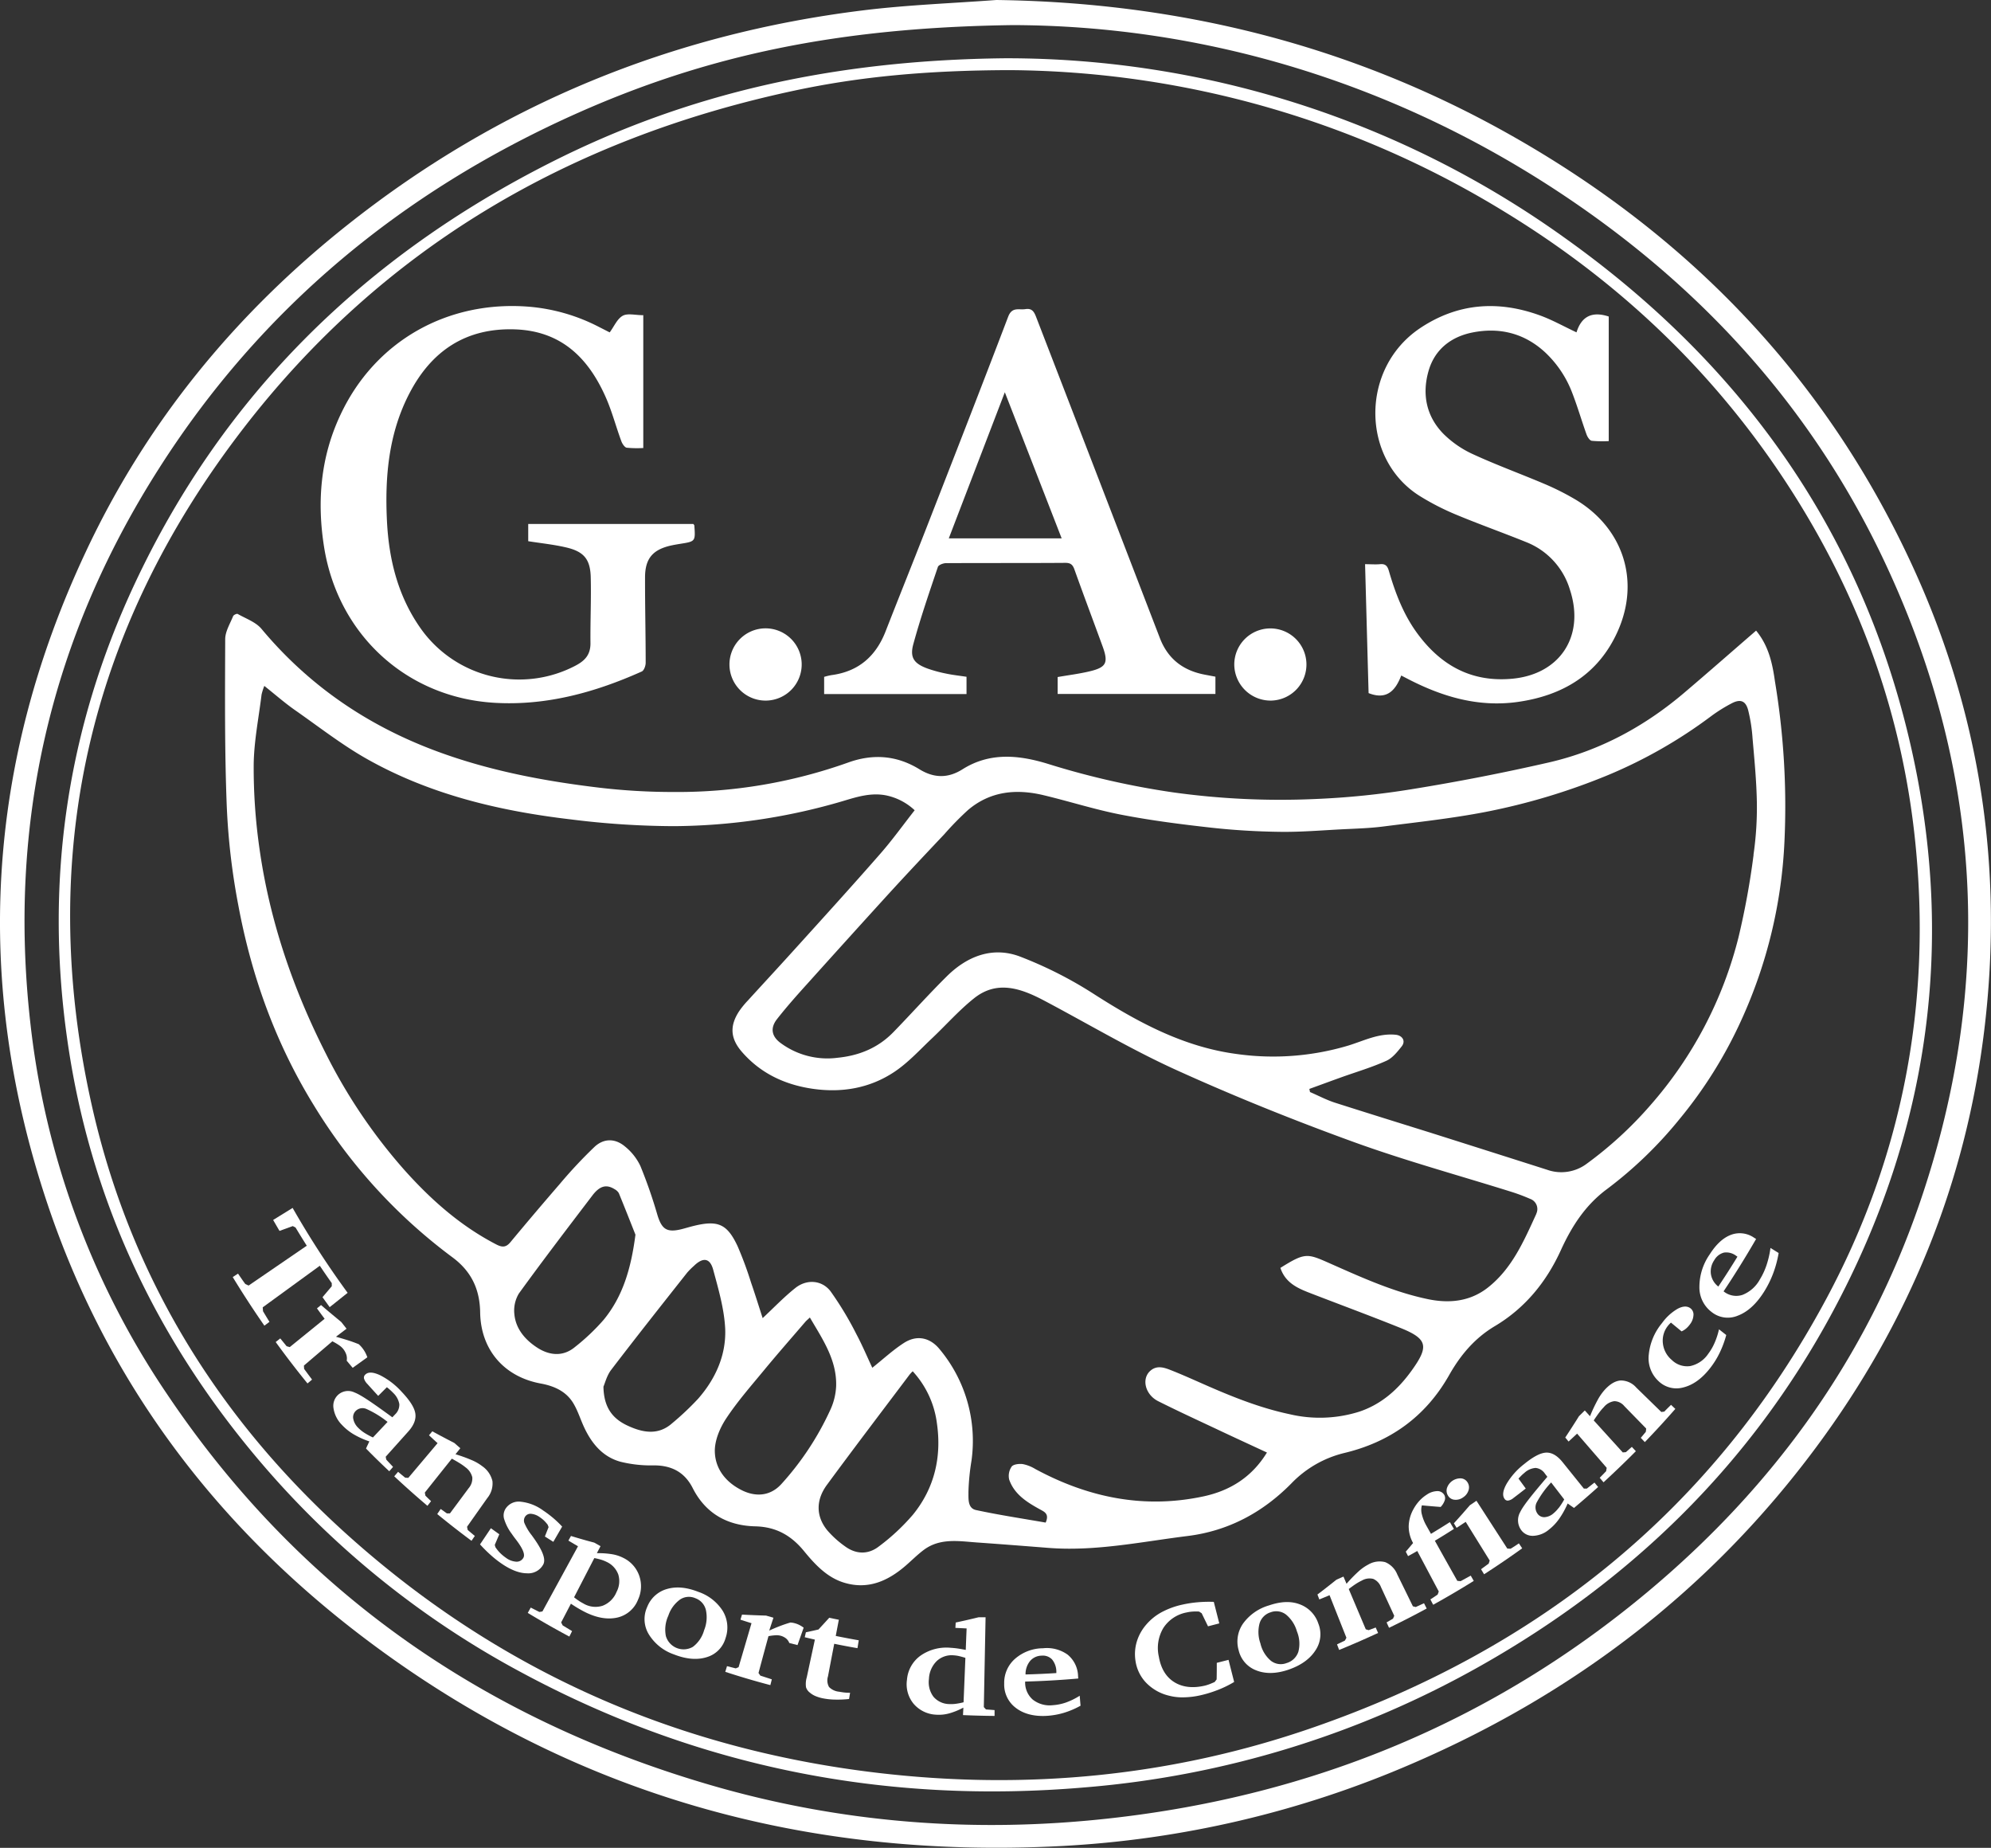 <svg xmlns="http://www.w3.org/2000/svg" viewBox="0 0 599.76 556.53"><rect x="0" y="0" width="599.76" height="556.53" fill="#333333" stroke="none"/><defs><style>.cls-1{fill:#fff;}</style></defs><g id="Calque_2" data-name="Calque 2"><g id="Calque_1-2" data-name="Calque 1"><path class="cls-1" d="M547,436c27.88-37.5,45.13-79.41,50.75-125.89,5.89-48.83-1.28-95.79-22-140.42-26.17-56.48-67.43-99.12-121.47-129.44C406.52,13.45,354.94.71,300.12,0c-13.41,1-26.88,1.48-40.21,3.13-57.66,7.12-109.55,28.38-155.14,64.53-33.86,26.84-60.68,59.52-79,98.69C-4.08,230-8.08,295.6,14.2,362.29c18,53.88,50.91,97.44,96.09,131.48C172.18,540.41,242.44,560,319.47,556a306,306,0,0,0,106.31-25C474.47,509.94,515.28,478.7,547,436ZM213.36,537.43c-68.09-20-123.23-58.3-163-117.5A247.75,247.75,0,0,1,9.17,308.34Q-1.12,217.79,48,140.92c30.7-48.12,72.93-83,124.84-106.36,40.05-18,79.81-26.29,132.32-27,57.1.17,115.75,17.05,168.47,53C514,88.06,545.83,123.45,567,167.72c30.12,63.09,34,128.07,11.41,194.24-16.06,47-44.21,85.87-82.23,117.6-46.75,39-100.75,61.17-161.08,68C293.86,552.25,253.17,549.12,213.36,537.43Z"/><path class="cls-1" d="M552.16,394.93c29.24-54.5,37.19-112.24,22.94-172.42-15.05-63.58-51.07-113.42-103.93-151A288.33,288.33,0,0,0,302.68,17.55c-51.47.56-95.52,10.51-136.86,31.43C109.91,77.26,67.23,118.85,40.53,175.92c-20.3,43.38-27,89-20.37,136.43,6.72,48.34,26.69,90.81,58.22,127.89A271.16,271.16,0,0,0,157,503.66c53.1,28.62,109.84,39.81,169.85,34.66a290.1,290.1,0,0,0,119.47-36.79C491.56,475.91,527.5,440.89,552.16,394.93ZM395.46,520.32c-42.67,14.79-86.62,18.9-131.36,13.59-53.91-6.4-102.7-25.88-145.32-59.71-46.35-36.82-78.24-83.52-91.2-141.61C10.94,258,26.6,189.78,73.07,129.34c42.18-54.85,98.61-87.57,166-102,20-4.29,40.3-6.14,64.89-6.22A288.66,288.66,0,0,1,454,64.26c35.56,21.82,64.81,50.22,87,85.66,19.88,31.74,32.11,66.25,35.93,103.53,5,48.66-3.74,94.89-26.93,138C515.82,455,463.17,496.85,395.46,520.32Z"/><path class="cls-1" d="M529,189.93c-7.23,6.26-14.28,12.45-21.43,18.53-12,10.25-25.65,17.67-41.07,21.19q-20.36,4.66-41,8a241.71,241.71,0,0,1-29.42,3,234.3,234.3,0,0,1-42.66-2,243.8,243.8,0,0,1-37.55-8.53c-8.81-2.73-17.63-3.67-25.94,1.58-4.41,2.78-8.64,2.64-12.94,0-6.88-4.24-14.1-4.74-21.61-2a153,153,0,0,1-52.4,8.83,189.14,189.14,0,0,1-22.45-1.3c-16.77-2-33.29-5.13-49.21-11.06-20.72-7.72-38.33-19.74-52.55-36.77-1.72-2.06-4.71-3.09-7.17-4.49-.27-.16-1.24.3-1.38.67-.91,2.27-2.37,4.59-2.38,6.91-.06,16.86-.19,33.74.48,50.59A204.11,204.11,0,0,0,71.8,272.7c4,21.47,11.33,41.77,22.91,60.47a161.61,161.61,0,0,0,41.56,45.49c5.8,4.29,8.26,9.73,8.37,16.61.17,11.19,7.15,19.38,18.26,21.42,3.81.7,7.33,2.19,9.52,5.49,1.48,2.25,2.29,4.94,3.42,7.43,2.28,5,5.62,9.15,11.09,10.64A38.1,38.1,0,0,0,197,441.34c5.36,0,9.26,2.09,11.66,6.82,3.93,7.75,10.54,11.34,18.86,11.54,6.31.15,10.85,2.77,14.7,7.48,3.32,4.05,7,8,12.17,9.52,7.11,2.12,13.07-.53,18.39-5.12,1.81-1.56,3.5-3.27,5.4-4.71,4.89-3.71,10.53-2.72,16-2.32,7.21.51,14.43,1.07,21.64,1.64,14.18,1.11,28-1.85,41.94-3.58,12.16-1.51,22.52-7,31.2-15.79a32.84,32.84,0,0,1,15.78-9.16c14-3.3,24.71-11,31.79-23.5,3.43-6.07,7.72-11.16,13.82-14.79,9.08-5.42,15.51-13.32,19.86-22.89,3.28-7.18,7.41-13.59,13.91-18.38a123.64,123.64,0,0,0,21.71-20.93,133.09,133.09,0,0,0,18.71-29.91,145.22,145.22,0,0,0,13-53.78,228.87,228.87,0,0,0-2.85-48.19C533.92,199.88,532.84,194.6,529,189.93ZM173.15,405.73c-3.56,2.94-7.64,2.5-11.21.22s-6.61-5.63-7-10.22a9.91,9.91,0,0,1,1.37-6.16c7.2-9.94,14.66-19.7,22.1-29.47,2.26-3,4.28-3.47,6.73-1.94a3.24,3.24,0,0,1,1.28,1.2c1.86,4.54,3.65,9.1,5,12.5-1.33,10.29-3.85,18.67-9.6,25.66A63.37,63.37,0,0,1,173.15,405.73Zm37.14,15.55a85.36,85.36,0,0,1-7.82,7.38c-4.22,3.73-8.88,2.81-13.38.73s-7.2-5.4-7.31-11.76c.44-1,1-3.25,2.23-4.93,7.55-9.89,15.27-19.64,23-29.42a20.87,20.87,0,0,1,2-2c2.74-2.68,4.86-2.46,5.83,1.14,1.59,5.88,3.35,11.88,3.62,17.9C218.74,408.19,215.52,415.32,210.29,421.28ZM235.34,447c-3.15,3.43-7.32,3.94-11.52,2-5-2.37-8.38-6.45-8.49-11.86-.06-3.31,1.52-7.05,3.41-9.91,3.42-5.17,7.55-9.87,11.51-14.67s8.18-9.6,12.29-14.39c.37-.44.84-.81,1.42-1.37,3.83,6.54,8.11,12.73,7.92,20.55a19,19,0,0,1-1.79,7.34A87,87,0,0,1,235.34,447ZM275,456.2a63.34,63.34,0,0,1-10.26,9.56c-3.19,2.48-6.91,2.41-10.25-.08a29.42,29.42,0,0,1-5.29-4.79c-3.4-4.17-3.5-9.07-.08-13.71C257.3,436.05,265.68,425.06,274,414a10.27,10.27,0,0,1,.94-1,28.45,28.45,0,0,1,7.28,15.58C283.71,438.79,281.51,448.2,275,456.2Zm187.82-90.67c-3.74,8.15-7.3,16.51-14.62,22.26-5.31,4.17-11.51,4.83-18,3.5-10.45-2.17-20.11-6.59-29.78-10.87-6.67-2.95-7.3-3.2-14.72,1.44,1.62,4.86,5.76,6.35,9.83,7.92,8.77,3.38,17.58,6.64,26.3,10.15,8.25,3.31,8.64,5.56,3.46,12.78-4.09,5.71-9.12,10.22-15.85,12.46a39.52,39.52,0,0,1-20.95.76c-8.83-1.86-17.14-5.19-25.36-8.8-3.6-1.58-7.18-3.21-10.84-4.63-2-.77-4.13-1.3-6,.57-2.41,2.45-1.23,7,2.58,8.93,5.74,2.88,11.57,5.57,17.38,8.3,5.07,2.4,10.17,4.74,15.4,7.17-4.59,7.48-11.17,11.5-19.13,13.21-17.92,3.83-34.72.36-50.66-8.25a11.53,11.53,0,0,0-3.77-1.48c-1.11-.14-2.83.05-3.35.77a4.9,4.9,0,0,0-.73,3.93c1.59,4.49,5.44,6.84,9.37,9,1.25.69,2.76,1.32,1.61,3.92-6.92-1.21-14-2.27-21-3.78-2.56-.56-2.23-3.51-2.26-5.45a69.1,69.1,0,0,1,.91-9.37A43.06,43.06,0,0,0,283,406.3c-2.45-3-6.37-4.65-10.77-1.79-3.25,2.1-6.13,4.78-9.46,7.43-1.49-3.16-3-6.76-4.81-10.15a99.44,99.44,0,0,0-7.76-12.87c-2.62-3.42-7.19-3.73-10.62-1s-6.5,5.95-9.84,9.07c-1.12-3.45-2.27-7.17-3.54-10.84a109,109,0,0,0-4-10.8c-3.14-6.73-5.92-7.9-13.12-6.16-1.25.3-2.47.68-3.72,1-4.48,1.11-6,.07-7.33-4.29a146,146,0,0,0-5.11-14.7,16.7,16.7,0,0,0-4.69-5.93c-2.9-2.43-6.3-2.48-9.11.11a142.23,142.23,0,0,0-10.48,11.19c-5,5.78-10,11.67-14.9,17.57-1.26,1.51-2.38,1.61-4.16.7-10.89-5.62-19.84-13.57-27.93-22.65a162.77,162.77,0,0,1-23.56-35c-9.86-19.46-16.86-39.92-19.92-61.56a171,171,0,0,1-1.75-25.18c.06-7.08,1.51-14.16,2.37-21.24a18,18,0,0,1,.83-2.63c3.27,2.6,6.06,5.05,9.08,7.18,7.18,5,14.17,10.49,21.79,14.8,19,10.73,39.93,15.69,61.42,18.22A254.52,254.52,0,0,0,203,248.82a183.56,183.56,0,0,0,51.11-7.61c4-1.2,8.08-2.48,12.49-1.72a17.8,17.8,0,0,1,8.93,4.54c-3.48,4.43-6.75,9-10.43,13.19-8.55,9.77-17.28,19.37-26,29-4.58,5.07-9.23,10.08-13.83,15.13a26,26,0,0,0-2.59,3.17c-2.9,4.39-2.7,8.19.73,12.19,5.56,6.45,12.77,9.89,21.07,11.16,8.93,1.36,17.49-.06,25-5.09,4.2-2.81,7.7-6.71,11.43-10.21,4.21-4,8.06-8.37,12.57-11.95,6.81-5.4,13.88-3,20.66.53,13.39,7.06,26.43,14.86,40.19,21.11,17.41,7.9,35.21,15.06,53.18,21.59,15.79,5.74,32.06,10.17,48.11,15.21a55.87,55.87,0,0,1,5.28,2A3.25,3.25,0,0,1,462.79,365.53Zm65.42-108.07a235.42,235.42,0,0,1-4.53,24.79,121.26,121.26,0,0,1-26.55,50.62,115.69,115.69,0,0,1-19.22,17.65A12.77,12.77,0,0,1,466,352.29q-17.48-5.57-35-11.12c-9.61-3-19.26-6-28.85-9.06-2.59-.83-5-2.13-7.53-3.21-.06-.31-.13-.63-.2-.94,3.18-1.15,6.36-2.33,9.54-3.47,4.56-1.64,9.23-3,13.65-5,1.83-.81,3.31-2.68,4.62-4.33s.2-3.33-1.85-3.52c-5.15-.5-9.65,1.88-14.35,3.3a79,79,0,0,1-33.65,2.48C356.62,315.3,343,308,329.8,299.56a122.35,122.35,0,0,0-22.55-11.47c-8.22-3.1-15.85-.15-22,5.92-5.53,5.47-10.72,11.29-16.14,16.86-4.6,4.73-10.3,7.07-16.85,7.71a23.67,23.67,0,0,1-17.06-4.41c-2.76-2-3.25-4.53-1.15-7.22,2.89-3.69,6-7.19,9.16-10.68q12.08-13.44,24.24-26.8c5.6-6.12,11.28-12.16,17-18.21a91.8,91.8,0,0,1,7.17-7.32c6.69-5.67,14.51-6.41,22.71-4.45,7.88,1.88,15.63,4.38,23.57,5.91,8.91,1.72,17.95,2.87,27,3.88,6.85.76,13.76,1.16,20.65,1.25,6.22.09,12.44-.44,18.66-.76,4.17-.21,8.37-.32,12.51-.85,10.28-1.31,20.61-2.42,30.77-4.38a193.36,193.36,0,0,0,37-11.14,144.56,144.56,0,0,0,30.89-17.65,46.5,46.5,0,0,1,6.3-3.94c2.56-1.33,4.16-.77,4.91,2a48.17,48.17,0,0,1,1.34,8.55c.56,6.44,1.19,12.89,1.3,19.34A99.19,99.19,0,0,1,528.21,257.46Z"/><path class="cls-1" d="M149,211.67c15.58.91,30.23-3.12,44.32-9.43.67-.3,1.18-1.71,1.18-2.61,0-8.57-.21-17.14-.19-25.71,0-5.75,2.36-8.44,8-9.66.84-.18,1.68-.32,2.53-.46,4.66-.73,4.66-.73,4.32-5.52,0-.14-.17-.28-.29-.47H159.12V163c3.91.62,7.67,1,11.33,1.85,5.37,1.23,7.35,3.5,7.5,8.94.17,6.67-.15,13.36-.08,20,0,3.41-1.67,5.2-4.51,6.69A36.39,36.39,0,0,1,127,189.66c-7.06-9.81-9.86-21-10.44-32.83-.65-13.35.53-26.46,6.85-38.51,6.66-12.71,17-19.63,31.75-19.12,14,.49,22.19,8.72,27.42,20.69,1.84,4.22,3,8.73,4.62,13.07.28.75,1,1.79,1.58,1.88a33.07,33.07,0,0,0,5,.09v-40c-2.41,0-4.73-.66-6.21.18-1.67.94-2.58,3.22-3.91,5l-3.4-1.73a55.83,55.83,0,0,0-20.86-6c-24.61-2-46.48,10.37-56.86,32.59-6,12.75-7.11,26.2-4.88,40C101.94,191.26,122.57,210.13,149,211.67Z"/><path class="cls-1" d="M422.1,203.45l2.38,1.23c10.28,5.26,21,8.37,32.7,6.73,13.63-1.92,24.32-8.36,30.1-21.21,6.86-15.26,1.71-31.07-12.56-39.67a78.16,78.16,0,0,0-9.63-4.85c-7.08-3-14.35-5.65-21.35-8.87a30.69,30.69,0,0,1-8.83-6.05c-5.26-5.29-6.59-12-4.59-19,1.84-6.49,6.76-10.33,13.23-11.62,8.19-1.63,15.68.22,21.92,6a32.58,32.58,0,0,1,8.19,12.32c1.57,4.07,2.79,8.27,4.26,12.38.27.76.95,1.82,1.57,1.92a34,34,0,0,0,5.12.09V95.33c-5.22-1.72-8.28.15-9.71,4.77-3.9-1.83-7.34-3.77-11-5.1-12.61-4.59-24.77-3.74-36.1,3.82C409.6,111,410,138.5,427.85,149.49a75.8,75.8,0,0,0,10.49,5.39c7,2.93,14.23,5.49,21.3,8.35a22.25,22.25,0,0,1,13.3,14.45c4.57,14-3.12,25.61-17.79,26.77-12.07,1-21.2-4.15-28.2-13.68-4.18-5.68-6.63-12.16-8.58-18.85-.43-1.49-1.06-2.16-2.65-2-1.42.13-2.85,0-4.51,0,.36,13.24.71,26.13,1.06,38.83C417.79,210.93,420.4,207.91,422.1,203.45Z"/><path class="cls-1" d="M291.15,203.83c-2.12-.32-4.08-.53-6-.93a41.16,41.16,0,0,1-5.69-1.53c-4.09-1.48-5.46-3.28-4.33-7.38,2.14-7.84,4.79-15.53,7.39-23.23.2-.61,1.58-1.14,2.42-1.15,12-.07,24,0,36-.09,1.6,0,2.21.58,2.72,2,2.77,7.75,5.67,15.44,8.49,23.17,1.79,4.93,1.13,6.3-3.91,7.5-3.14.75-6.37,1.15-9.64,1.72V209h47.53v-5.2l-3.07-.58c-6.56-1.21-11.22-4.68-13.67-11.06q-18.6-48.35-37.26-96.66c-.62-1.62-1.26-2.71-3.24-2.4s-4-.78-5.18,2.25c-8.17,21.46-16.53,42.84-24.87,64.23-4,10.22-8.09,20.39-12.08,30.6-2.94,7.51-8.18,12.08-16.29,13.15a19.18,19.18,0,0,0-2.21.53v5.18h42.89Zm11.54-85.69c5.85,15,11.45,29.4,17.12,44h-34Z"/><path class="cls-1" d="M383,211a10.87,10.87,0,1,0-11.19-10.68A10.94,10.94,0,0,0,383,211Z"/><path class="cls-1" d="M230.92,211a10.88,10.88,0,1,0-11.18-10.66A10.88,10.88,0,0,0,230.92,211Z"/><path class="cls-1" d="M103.32,406.19a5.78,5.78,0,0,1,1,1.79,3.81,3.81,0,0,1,.12,1.84l1.8,2.14,4.42-3.17a10.81,10.81,0,0,0-.76-1.68,10.09,10.09,0,0,0-1-1.42l-.32-.35c-.12-.13-.29-.29-.5-.49-1.17-.47-2.32-.89-3.48-1.25s-2.28-.69-3.4-1l3.19-2.42-1.57-2c-2-1.67-4.09-3.37-6.11-5.13l-1.23,1c.76,1.06,1.53,2.1,2.31,3.14l-10.51,8.53-.94-.27-1.91-2.35-1.38,1.09q4.65,6.42,9.58,12.47L94,415.5c-.8-1.06-1.6-2.14-2.39-3.22l-.06-1,8.57-7.31a17.18,17.18,0,0,1,2,1.17A5.92,5.92,0,0,1,103.32,406.19Z"/><path class="cls-1" d="M438.18,451.69a3.7,3.7,0,0,0,2.55-.71,3.93,3.93,0,0,0,1.66-2.18,2.77,2.77,0,0,0-.35-2.39,2.5,2.5,0,0,0-2-1.16,4.26,4.26,0,0,0-4.14,2.85,2.81,2.81,0,0,0,.3,2.37A2.5,2.5,0,0,0,438.18,451.69Z"/><path class="cls-1" d="M455.05,466.45l-1-.06L444.76,452l-2,1.36q-2.35,2.75-4.8,5.43c.27.45.54.91.82,1.36.91-.59,1.83-1.19,2.74-1.8L448.75,470l-.3.92-2.31,1.69c.31.51.62,1,.92,1.53q5.82-3.75,11.48-7.82l-1-1.49C456.72,465.4,455.89,465.93,455.05,466.45Z"/><path class="cls-1" d="M440,476.21l-1-.09q-3.39-6-6.77-12.08,2.9-1.73,5.74-3.56l-1.22-2.05c-1.88,1.21-3.78,2.38-5.69,3.53l-1.17-2.08-.15-.27a13.19,13.19,0,0,1-1.42-3.5,5.09,5.09,0,0,1,0-2.73q2.82.27,5.66.48a5.34,5.34,0,0,0,1.23-2,2,2,0,0,0-.15-1.63,2.35,2.35,0,0,0-2.12-1.14,5.85,5.85,0,0,0-3.14,1.06,11.17,11.17,0,0,0-2.3,1.94,12.88,12.88,0,0,0-1.76,2.51,11.13,11.13,0,0,0-1.39,5.07,10.37,10.37,0,0,0,1.32,5.06c-.73.87-1.46,1.74-2.2,2.6l.69,1.34c.93-.51,1.85-1,2.77-1.55l6.48,12.2c-.11.31-.22.62-.34.93-.72.49-1.45,1-2.19,1.45l.84,1.62q6.19-3.42,12.23-7.19l-.91-1.58C442,475.11,441,475.67,440,476.21Z"/><path class="cls-1" d="M391.46,483.16c-2.67-1-5.71-.83-9.18.35a14.67,14.67,0,0,0-7.79,5.42,9.47,9.47,0,0,0-1.35,8.14,8.52,8.52,0,0,0,5.26,6c2.74,1.1,6,1.06,9.65-.17,3.82-1.29,6.57-3.28,8.21-5.84a8.66,8.66,0,0,0,.87-8.08A9.26,9.26,0,0,0,391.46,483.16Zm-.34,14.29a5.26,5.26,0,0,1-3.56,3.43,4.84,4.84,0,0,1-4.72-.69,9.67,9.67,0,0,1-3.16-5.24,10.14,10.14,0,0,1-.24-6.07,5,5,0,0,1,3.31-3.29,4.82,4.82,0,0,1,4.6.65,10.12,10.12,0,0,1,3.33,5.1A9.68,9.68,0,0,1,391.12,497.45Z"/><path class="cls-1" d="M366.54,500.81c0,1.66,0,3.33-.05,5l-.6.78c-.56.25-1.08.47-1.57.66a13.26,13.26,0,0,1-1.34.42c-3.7.87-6.83.48-9.3-1.08s-4-4.14-4.6-7.66a11.73,11.73,0,0,1,1.4-8.68,10.72,10.72,0,0,1,7-4.62,11.65,11.65,0,0,1,1.8-.26,15.5,15.5,0,0,1,1.93,0l.78.51c.63,1.31,1.27,2.62,1.91,3.93l3.39-.88-1.65-6.48a39.32,39.32,0,0,0-4.88.12,35.05,35.05,0,0,0-4.64.72,24,24,0,0,0-6.22,2.28,16.24,16.24,0,0,0-4.57,3.68,14,14,0,0,0-2.87,5.12,13.1,13.1,0,0,0-.41,5.83,12,12,0,0,0,3.2,6.6,14.16,14.16,0,0,0,6.89,3.9,16,16,0,0,0,4.45.5,24.49,24.49,0,0,0,5.09-.63,36.12,36.12,0,0,0,5.26-1.63,31.81,31.81,0,0,0,4.83-2.37c-.56-2.22-1.13-4.44-1.69-6.66Z"/><path class="cls-1" d="M426.48,484l-.87-.22q-2.34-4.8-4.7-9.59a6.67,6.67,0,0,0-3.65-3.71,6.75,6.75,0,0,0-5.12.75,13.73,13.73,0,0,0-2.91,2.06,43.6,43.6,0,0,0-3.61,3.71c-.31-.73-.61-1.45-.92-2.17l-2.13.95c-1.87,1.5-3.78,3-5.71,4.45l.57,1.49c1-.42,2.06-.84,3.08-1.28,1.69,4.28,3.38,8.54,5.08,12.81l-.45.85-2.38,1.15.64,1.68q5.91-2.42,11.73-5.12l-.72-1.64-2.12.8-.87-.26-5.13-12.13c.78-.6,1.5-1.12,2.16-1.55a15.27,15.27,0,0,1,1.78-1,4.61,4.61,0,0,1,3.44-.5A4.31,4.31,0,0,1,416,478q2,4.32,4,8.65c-.13.29-.25.58-.38.86l-1.93,1.12c.24.54.49,1.08.74,1.63,3.81-1.84,7.6-3.78,11.34-5.81l-.81-1.59Z"/><path class="cls-1" d="M79.14,393.74l17.2-12.52q1.77,2.65,3.6,5.23c0,.31,0,.62,0,.94l-2.79,3.3,2.16,3,5.41-4.32A267.54,267.54,0,0,1,88.15,363.8l-5.87,3.63c.64,1.1,1.27,2.2,1.92,3.29l4-1.45.83.43c1.11,1.85,2.24,3.67,3.38,5.48l-17.52,12-1-.47c-.74-1-1.47-2.08-2.19-3.13l-1.59,1.05q4.59,7.53,9.53,14.63l1.53-1.15c-.66-1.06-1.3-2.13-1.94-3.2Z"/><path class="cls-1" d="M516.51,404.41a16.17,16.17,0,0,1-1.93,3.33,8.75,8.75,0,0,1-5.42,3.69,6.58,6.58,0,0,1-5.57-1.85,7.55,7.55,0,0,1-2.67-5,7.11,7.11,0,0,1,1.5-5.25c.11-.14.23-.29.38-.45s.33-.34.55-.54l3.2,2.64a5.65,5.65,0,0,0,1.34-.83,7.23,7.23,0,0,0,1.17-1.27,5,5,0,0,0,1.07-2.73,2.36,2.36,0,0,0-.86-2.09c-1-.77-2.27-.73-3.86.09a15.1,15.1,0,0,0-4.74,4.32,17.5,17.5,0,0,0-4,9.52,9.39,9.39,0,0,0,2.89,7.93,7.75,7.75,0,0,0,7.49,1.95c2.89-.7,5.63-2.64,8.13-5.86a25.51,25.51,0,0,0,2.83-4.55,30.66,30.66,0,0,0,2-5.38l-2.19-1.72A22.18,22.18,0,0,1,516.51,404.41Z"/><path class="cls-1" d="M478,448.34l-.88,0-6.44-8c-1.62-2-3.3-2.94-5-2.84s-3.88,1.27-6.54,3.44a21.2,21.2,0,0,0-5.26,5.89c-1.14,2-1.38,3.53-.68,4.55a1.14,1.14,0,0,0,1.07.57,3.31,3.31,0,0,0,1.62-.77q1.88-1.42,3.72-2.87l-2.19-3,.9-.93a11.16,11.16,0,0,1,.85-.75,5.51,5.51,0,0,1,3.42-1.52,3.8,3.8,0,0,1,2.81,1.74l.72.93c-4.48,5.25-7.3,8.72-8.2,10.66a5,5,0,0,0,.2,5.21,4.22,4.22,0,0,0,3.65,1.91,7.8,7.8,0,0,0,4.83-1.88,15.22,15.22,0,0,0,3-3.14,25.21,25.21,0,0,0,2.63-4.72l1.92,1.34q3.67-3.08,7.26-6.31l-1.1-1.33Zm-8.45,5.78a10.14,10.14,0,0,1-1.61,1.69,4.46,4.46,0,0,1-2.72,1.13,2.45,2.45,0,0,1-2.11-1.11,3.27,3.27,0,0,1-.15-3.42,28.93,28.93,0,0,1,4.3-5.93l3.94,5.12A20.81,20.81,0,0,1,469.58,454.12Z"/><path class="cls-1" d="M501.36,425.14l-.91.12-7.55-7.36a6.18,6.18,0,0,0-4.7-2.13c-1.55.11-3.11,1-4.72,2.72a15.65,15.65,0,0,0-2.18,3.1,47.4,47.4,0,0,0-2.33,4.94l-1.57-1.73-1.76,1.73c-1.35,2.16-2.72,4.3-4.13,6.42l1,1.21c.86-.79,1.72-1.58,2.57-2.38q4.45,5.14,8.92,10.3c-.06.33-.12.65-.17,1-.64.67-1.29,1.34-1.94,2l1.15,1.36q4.95-4.55,9.74-9.37c-.4-.43-.81-.86-1.21-1.3-.6.54-1.2,1.06-1.8,1.59l-.93.08-8.75-9.64c.57-.87,1.11-1.64,1.6-2.3a15.47,15.47,0,0,1,1.41-1.67A5,5,0,0,1,486.3,422a4,4,0,0,1,3,1.49l6.58,6.74c0,.32-.06.65-.1,1-.5.61-1,1.22-1.52,1.82.41.43.82.85,1.22,1.28q4.69-4.86,9.19-10l-1.29-1.22C502.73,423.75,502,424.44,501.36,425.14Z"/><path class="cls-1" d="M532.15,381a20.79,20.79,0,0,1-2,4.31,10.27,10.27,0,0,1-5.25,4.68,6,6,0,0,1-5.61-1l-.09-.06q5.1-7.65,9.8-15.78l-.63-.39a7.54,7.54,0,0,0-7.06-.81c-2.34.92-4.42,2.89-6.34,5.92a17.18,17.18,0,0,0-3.05,9.74,9.27,9.27,0,0,0,3.64,7.51,7.79,7.79,0,0,0,7.87,1.15c2.9-1.07,5.58-3.45,7.92-7.15a30.59,30.59,0,0,0,2.77-5.55,33,33,0,0,0,1.67-6.19l-2.46-1.53A28,28,0,0,1,532.15,381Zm-16.76,2.77a6,6,0,0,1,1-4.22,4.73,4.73,0,0,1,2.94-2.3,4.9,4.9,0,0,1,3.7,1l.35.23q-2.8,4.59-5.76,9A5.79,5.79,0,0,1,515.39,383.74Z"/><path class="cls-1" d="M116.19,438.73l6.81-7.6c1.73-1.93,2.41-3.78,2.09-5.55s-1.71-3.9-4.14-6.45a22.36,22.36,0,0,0-6.39-4.91c-2.11-1-3.61-1.09-4.5-.24a1.23,1.23,0,0,0-.41,1.19,3.91,3.91,0,0,0,1,1.63q1.64,1.83,3.28,3.61l2.61-2.61c.37.29.71.57,1,.84a10.9,10.9,0,0,1,.84.81,6.17,6.17,0,0,1,1.91,3.42A4,4,0,0,1,119,426l-.81.86c-5.63-4.1-9.37-6.72-11.38-7.47a4.45,4.45,0,0,0-5,.74,4.5,4.5,0,0,0-1.34,4.05,9,9,0,0,0,2.48,4.91,16,16,0,0,0,3.43,2.8,25.06,25.06,0,0,0,4.88,2.23c-.34.72-.69,1.44-1,2.15q3.42,3.5,7,6.84l1.14-1.31-2-2.14C116.28,439.34,116.24,439,116.19,438.73Zm-3.85-5.8a21.18,21.18,0,0,1-2.64-1.44,10.54,10.54,0,0,1-1.84-1.51,5.08,5.08,0,0,1-1.46-2.74,2.64,2.64,0,0,1,.79-2.33,2.93,2.93,0,0,1,3.28-.52,29.09,29.09,0,0,1,6.28,3.86Z"/><path class="cls-1" d="M163.59,471.29c1-1.65-.22-4.55-3.33-8.78l-.06-.09a15.72,15.72,0,0,1-2.26-3.79,2.15,2.15,0,0,1,.21-1.8,1.92,1.92,0,0,1,1.77-.91,5.25,5.25,0,0,1,2.65,1,10.05,10.05,0,0,1,1.27,1,11.92,11.92,0,0,1,1.14,1.29c.09.24.18.48.28.72-.38.94-.75,1.88-1.12,2.83l2.54,1.61q1.33-2.3,2.66-4.59a30.71,30.71,0,0,0-2.74-2.62,32.75,32.75,0,0,0-3-2.25,13.86,13.86,0,0,0-6.7-2.62,4.71,4.71,0,0,0-4.54,2,3.8,3.8,0,0,0-.53,3.09,14.38,14.38,0,0,0,2.34,4.59q.5.75,1.47,2c1.9,2.54,2.6,4.27,2,5.24a2.29,2.29,0,0,1-2.09,1.14,5.78,5.78,0,0,1-3.12-1.16,12.89,12.89,0,0,1-1.78-1.47,11.67,11.67,0,0,1-1.41-1.74c-.07-.23-.13-.46-.2-.69.46-1.07.91-2.14,1.37-3.2l-2.54-1.82-3.27,4.87a43,43,0,0,0,3.33,3.3,30.45,30.45,0,0,0,3.29,2.57c2.79,1.89,5.31,2.82,7.51,2.83A5.11,5.11,0,0,0,163.59,471.29Z"/><path class="cls-1" d="M321.1,512.76a15.27,15.27,0,0,1-4,.81,8.24,8.24,0,0,1-6-1.69,6.82,6.82,0,0,1-2.29-5.31v-.12q8-.21,16-.92l-.06-.76a8.64,8.64,0,0,0-3.16-6.44,10.76,10.76,0,0,0-7.42-1.91,12.91,12.91,0,0,0-8.38,3.15,9.58,9.58,0,0,0-3.29,7.48,8.75,8.75,0,0,0,3.43,7.27c2.3,1.8,5.38,2.65,9.18,2.47a22.9,22.9,0,0,0,5.28-.9,25.21,25.21,0,0,0,5.11-2.17c-.09-1-.17-2-.25-3A21,21,0,0,1,321.1,512.76Zm-10.8-12.51a4.64,4.64,0,0,1,3.47-1.6,3.83,3.83,0,0,1,3.14,1.13,5.82,5.82,0,0,1,1.3,3.68c0,.14,0,.29,0,.43q-4.64.3-9.28.42A6.25,6.25,0,0,1,310.3,500.25Z"/><path class="cls-1" d="M187.72,469.18a11.73,11.73,0,0,0-3.39-1.09,25.24,25.24,0,0,0-4.53-.3c.36-.71.73-1.41,1.1-2.12L179,464.6q-3.51-.92-7-2l-.78,1.39,2.89,1.72-10.71,19.62-.92.16-2.6-1.32-.9,1.6q6.19,3.75,12.53,7.13c.28-.55.55-1.1.82-1.65l-2.84-1.72-.45-.89,2.94-5.64c.6.41,1.19.79,1.8,1.16s1.22.71,1.85,1.05c3.74,2,7.16,2.63,10.16,2a8.78,8.78,0,0,0,6.4-5.41,9.6,9.6,0,0,0,.34-7.31A9.42,9.42,0,0,0,187.72,469.18Zm-2,10.29a7.39,7.39,0,0,1-4.2,4.15,7.06,7.06,0,0,1-5.81-.7c-.49-.26-1-.55-1.42-.85a16.13,16.13,0,0,1-1.36-1l6.1-11.81a20.69,20.69,0,0,1,2.15.52,11.34,11.34,0,0,1,1.62.66,6.69,6.69,0,0,1,3.46,3.8A6.91,6.91,0,0,1,185.72,479.47Z"/><path class="cls-1" d="M140.69,459.83q3.06-4.35,6.13-8.68a6.88,6.88,0,0,0,1.52-5.08,7.54,7.54,0,0,0-3.05-4.47,14.16,14.16,0,0,0-3.15-1.83,44.83,44.83,0,0,0-4.93-1.78l1.46-1.82-1.84-1.6c-2.2-1.12-4.4-2.29-6.6-3.49l-1,1.19c.86.8,1.72,1.6,2.58,2.38L123,445.1l-.94-.05c-.72-.59-1.43-1.17-2.14-1.77l-1.16,1.35q4.92,4.59,10,8.89l1.09-1.4c-.57-.54-1.13-1.09-1.7-1.65l-.18-.94q4.06-5.11,8.14-10.21c.89.48,1.68.94,2.36,1.36a16,16,0,0,1,1.74,1.23,5.25,5.25,0,0,1,2.06,3,4.47,4.47,0,0,1-1.08,3.28q-2.82,3.81-5.65,7.61l-.92,0-1.87-1.33L131.71,456q5.08,4.17,10.33,8.06c.33-.49.67-1,1-1.46-.72-.6-1.44-1.2-2.15-1.81Z"/><path class="cls-1" d="M217.7,485.14a14.08,14.08,0,0,0-7.34-5.71c-3.49-1.37-6.59-1.68-9.4-.87a9,9,0,0,0-6,5.42,8.78,8.78,0,0,0,.41,8.12,14.38,14.38,0,0,0,7.64,6.17c3.76,1.48,7.1,1.73,9.95.81a8.31,8.31,0,0,0,5.6-5.7A9.67,9.67,0,0,0,217.7,485.14ZM212.1,491a9.39,9.39,0,0,1-3.39,5,5.57,5.57,0,0,1-8.13-3.27,10,10,0,0,1,.75-6.13,9.77,9.77,0,0,1,3.53-4.86,4.79,4.79,0,0,1,4.59-.4,5,5,0,0,1,3.18,3.51A10.36,10.36,0,0,1,212.1,491Z"/><path class="cls-1" d="M252.69,487.83c-1-.19-1.93-.39-2.89-.6q-1.61,1.78-3.25,3.54c-1.26.29-2.52.57-3.79.84-.11.5-.23,1-.34,1.49l3.05.72q-1.23,5.69-2.45,11.38a7.07,7.07,0,0,0-.22,2.95,3.21,3.21,0,0,0,1.12,1.6,6.56,6.56,0,0,0,1.68,1.05,11.72,11.72,0,0,0,2.29.7,20.43,20.43,0,0,0,3.62.38,31.53,31.53,0,0,0,4.26-.18c.1-.62.2-1.25.31-1.88a13.82,13.82,0,0,1-1.56-.06c-.53-.05-1.1-.14-1.72-.25a4.88,4.88,0,0,1-3.07-1.43,4.08,4.08,0,0,1-.31-3.2q.93-4.9,1.88-9.81,3.48.72,7,1.32l.39-2.37c-2.32-.4-4.62-.84-6.93-1.31C252.06,491.09,252.38,489.46,252.69,487.83Z"/><path class="cls-1" d="M296.36,514.14q.27-13.53.53-27.05l-2.11,0q-3.42.84-6.89,1.58l-.09,1.61,3.38.17q-.14,3.23-.26,6.47c-.82-.17-1.59-.3-2.32-.41s-1.44-.18-2.12-.22a13.6,13.6,0,0,0-9.06,2.27,9.89,9.89,0,0,0-4.21,7.37,9.24,9.24,0,0,0,2,7.21,9.46,9.46,0,0,0,6.82,3.29,11.69,11.69,0,0,0,3.81-.37,20.76,20.76,0,0,0,4.35-1.76c0,.75-.07,1.5-.1,2.25q4.75.21,9.51.25c0-.59,0-1.18,0-1.76l-2.59-.2Zm-6.1-1.45a20.21,20.21,0,0,1-2.36.46,10.52,10.52,0,0,1-1.89.08,6.39,6.39,0,0,1-4.82-2.21,7.3,7.3,0,0,1-1.36-5.34,8,8,0,0,1,2.34-5.4,6.56,6.56,0,0,1,5.13-1.73,9.79,9.79,0,0,1,1.6.23c.57.13,1.21.31,1.91.53Q290.54,506,290.26,512.69Z"/><path class="cls-1" d="M239.2,488.83l-.42-.09c-.16,0-.38-.05-.64-.08-1.14.33-2.24.7-3.32,1.12s-2.11.85-3.1,1.32c.42-1.29.84-2.58,1.27-3.88l-2.22-.64c-2.41-.07-4.83-.16-7.25-.3-.16.51-.31,1-.47,1.53,1.11.36,2.22.72,3.33,1.06q-1.94,6.63-3.89,13.25l-.85.36-2.64-.67c-.17.57-.35,1.14-.52,1.71q6.75,2.21,13.58,4c.15-.58.3-1.16.44-1.74l-3.45-1.12-.56-.79q1.48-5.54,3-11.09a15.57,15.57,0,0,1,2.09-.27,4.78,4.78,0,0,1,1.5.12,4.52,4.52,0,0,1,1.69.82,3.34,3.34,0,0,1,1,1.39l2.47.62q.93-2.61,1.85-5.24a9.21,9.21,0,0,0-1.43-.88A7.64,7.64,0,0,0,239.2,488.83Z"/></g></g></svg>